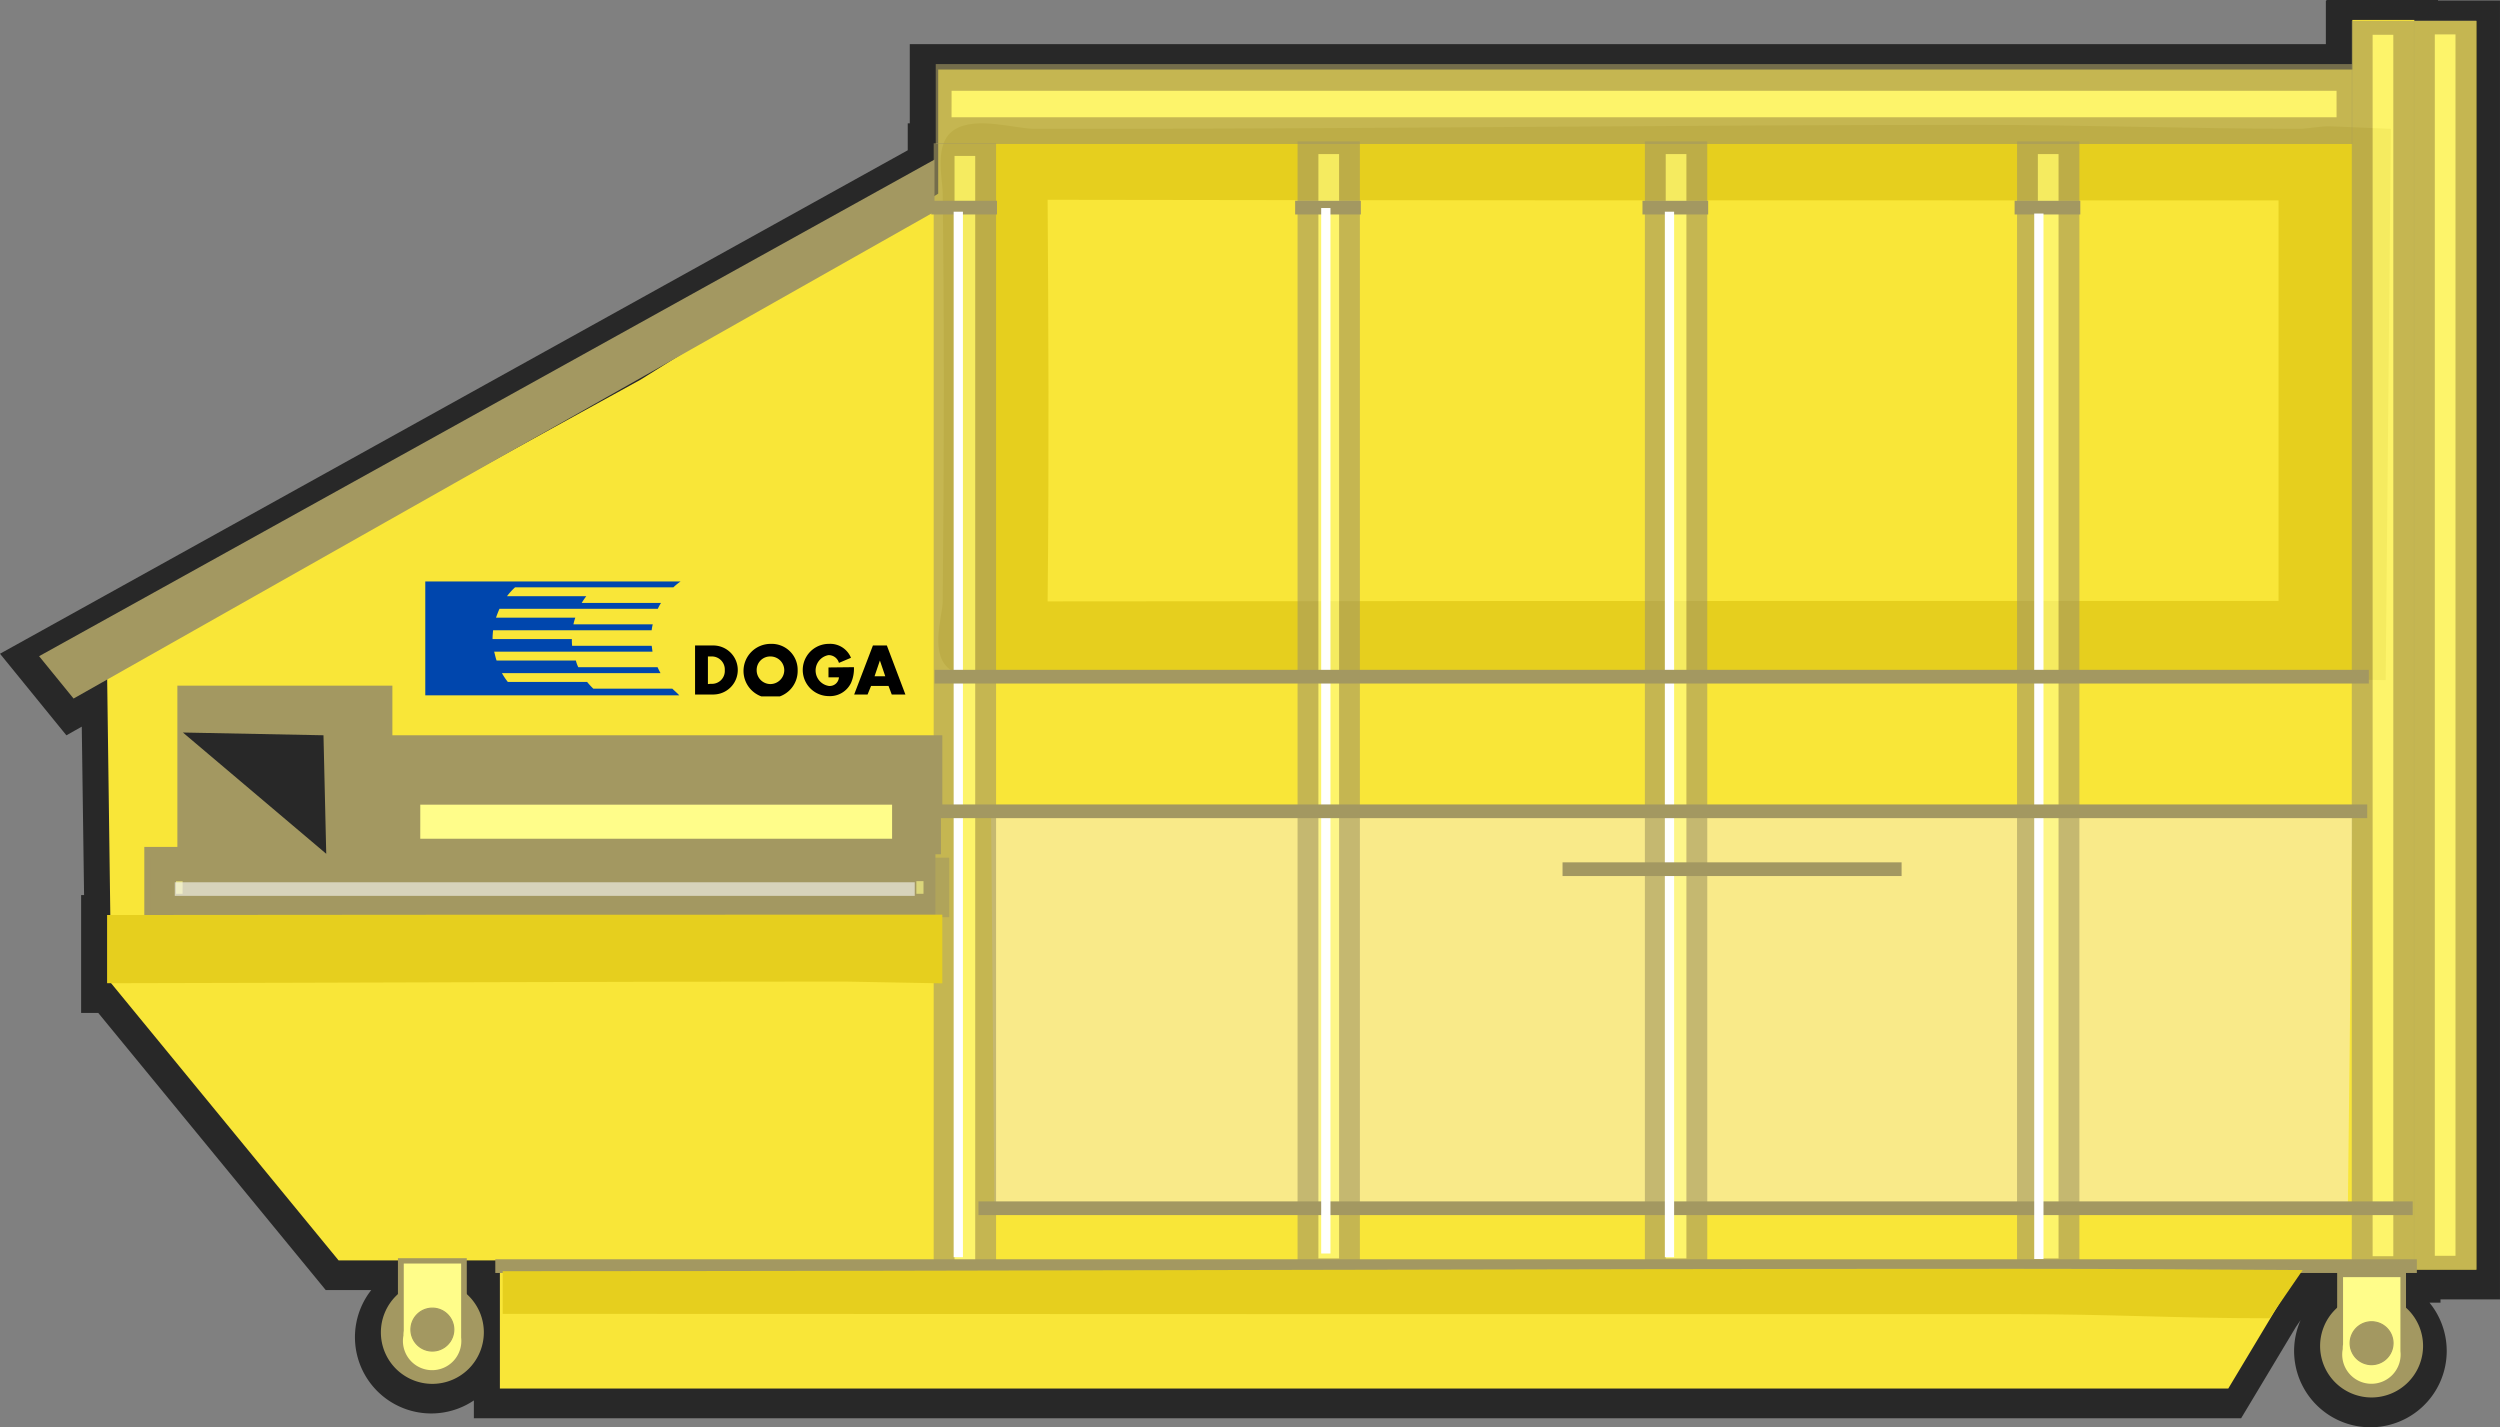 <?xml version="1.0" encoding="UTF-8"?>
<svg xmlns="http://www.w3.org/2000/svg" xmlns:xlink="http://www.w3.org/1999/xlink" id="Gruppe_1343" data-name="Gruppe 1343" width="202.214" height="115.434" viewBox="0 0 202.214 115.434">
  <rect x="0" y="0" width="202.214" height="115.434" fill="#808080" stroke="none"/>
  <defs>
    <clipPath id="clip-path">
      <rect id="Rechteck_3349" data-name="Rechteck 3349" width="202.214" height="115.434" fill="none"></rect>
    </clipPath>
    <clipPath id="clip-path-2">
      <rect id="Rechteck_3347" data-name="Rechteck 3347" width="202.213" height="115.434" fill="none"></rect>
    </clipPath>
    <clipPath id="clip-path-3">
      <rect id="Rechteck_3314" data-name="Rechteck 3314" width="114.578" height="6.463" fill="none"></rect>
    </clipPath>
    <clipPath id="clip-path-4">
      <rect id="Rechteck_3316" data-name="Rechteck 3316" width="5.045" height="101.045" fill="none"></rect>
    </clipPath>
    <clipPath id="clip-path-6">
      <rect id="Rechteck_3320" data-name="Rechteck 3320" width="5.045" height="91.362" fill="none"></rect>
    </clipPath>
    <clipPath id="clip-path-8">
      <rect id="Rechteck_3324" data-name="Rechteck 3324" width="5.046" height="91.362" fill="none"></rect>
    </clipPath>
    <clipPath id="clip-path-10">
      <rect id="Rechteck_3344" data-name="Rechteck 3344" width="64.621" height="4.816" fill="none"></rect>
    </clipPath>
    <clipPath id="clip-path-11">
      <rect id="Rechteck_3346" data-name="Rechteck 3346" width="59.852" height="1.104" fill="none"></rect>
    </clipPath>
    <clipPath id="clip-path-12">
      <rect id="Rechteck_3348" data-name="Rechteck 3348" width="38.831" height="9.34" fill="none"></rect>
    </clipPath>
  </defs>
  <g id="Gruppe_1342" data-name="Gruppe 1342" clip-path="url(#clip-path)">
    <g id="Gruppe_1339" data-name="Gruppe 1339">
      <g id="Gruppe_1338" data-name="Gruppe 1338" clip-path="url(#clip-path-2)">
        <path id="Pfad_1865" data-name="Pfad 1865" d="M200.612,120.236a5.167,5.167,0,0,1-3.788-8.681v-1.388h-1.419l-1.666,2.428-4.153,6.922H48.216v-2.939a5.167,5.167,0,1,1-8.247-6.123v-1.306H35.7L17.3,86.732l-.855,0V79.209h.247l-.218-16.338-1.981,1.12-4.079-5.013L83.3,18.551V16.784h.165V10.379H198.006v-3.5h.042v-.07h7.023v.042h5.017V109.9h-4.812v.265H204.4v1.4a5.16,5.16,0,0,1-3.788,8.672M47.545,110.465a5.194,5.194,0,0,1,.672.905v-1.2h-.372v-1.018h-.3Z" transform="translate(-8.878 -5.806)" fill="#282828"></path>
        <path id="Pfad_1866" data-name="Pfad 1866" d="M195.19,2.007v.042h5.017V103.093h-4.812v.265h-.876v2.819a4.159,4.159,0,1,1-5.569-.009v-2.81H186l-1.982,2.889-3.877,6.461H40.341v-9.35H39.97V102.34H37.663v2.737a4.159,4.159,0,1,1-5.569-.009V102.34H27.3L8.9,79.933v-.011H8.569V74.405H8.83L8.576,55.358,5.857,56.9,3.069,53.469,75.43,13.336V11.982h.165V5.577H190.131v-3.5h.042v-.07ZM42.788,36.015,51.712,31.1l2.244-1.4L42.788,36.015M197.2,0h-9.03V.07h-.042v3.5H73.588V9.976h-.165v2.179L2.1,51.714,0,52.877l1.513,1.859L4.3,58.162,5.37,59.476l1.244-.7L6.8,72.4H6.562v9.531l1.385,0,17.8,21.684.6.733h3.682a6.169,6.169,0,0,0,8.3,8.926v1.441H181.276l.585-.974,3.845-6.409.384-.559a6.172,6.172,0,1,0,10.435-1.387v-.021h.876V105.1h4.812V.042H197.2Z" fill="#282828"></path>
        <path id="Pfad_1867" data-name="Pfad 1867" d="M245.4,11.033v-.084h-5.017v4.013H126V25l-24.08,15.05L58.775,63.792l.334,25.083L77.5,111.283H90.547v10.368h139.8l6.221-10.368h3.813v.669H245.4v.084h5.017v-101Z" transform="translate(-50.113 -9.336)" fill="#f9e638"></path>
        <path id="Pfad_1868" data-name="Pfad 1868" d="M522.752,112.308c-1.868,0-4.946.745-6.741-.378s-.766-4.243-.7-5.449c.126-11.89.126-23.45,0-33.2,0-1.087-.764-4.047.978-5.1,1.742-1.087,4.9-.054,6.452-.054,25.418.036,51.361-.319,76.4-.319,8.564,0,17.327.319,25.891.319.7,0,1.816-.236,2.529-.2.325,0,.577.036.966.036l3.925.166-.42,44.595-29.249-.473c-25.87,0-52.316.118-78.637.154-.084.035-1.33-.095-1.393-.095M523.8,73.871c.063,9.586.126,20.873,0,32.48,26.258-.036,52.9-.036,78.711-.036h20.853v-32.4H599.224c-24.768,0-50.322,0-75.426-.047" transform="translate(-439.063 -57.708)" fill="#e6cf1e"></path>
        <path id="Pfad_1869" data-name="Pfad 1869" d="M653.676,475.635H544.2l-.268-31.607,110.105-.65Z" transform="translate(-463.767 -378.035)" fill="#f9ea89"></path>
        <g id="Gruppe_1313" data-name="Gruppe 1313" transform="translate(75.688 5.184)" opacity="0.61" style="isolation: isolate">
          <g id="Gruppe_1312" data-name="Gruppe 1312">
            <g id="Gruppe_1311" data-name="Gruppe 1311" clip-path="url(#clip-path-3)">
              <rect id="Rechteck_3313" data-name="Rechteck 3313" width="113.297" height="4.303" transform="translate(0.636 1.088)" fill="#fffd8a"></rect>
              <path id="Pfad_1870" data-name="Pfad 1870" d="M628.153,41.638H513.575V35.175H628.153Zm-113.3-2.16H626.881V37.335H514.857Z" transform="translate(-513.575 -35.175)" fill="#a39861"></path>
            </g>
          </g>
        </g>
        <g id="Gruppe_1316" data-name="Gruppe 1316" transform="translate(190.225 1.683)" opacity="0.61" style="isolation: isolate">
          <g id="Gruppe_1315" data-name="Gruppe 1315">
            <g id="Gruppe_1314" data-name="Gruppe 1314" clip-path="url(#clip-path-4)">
              <rect id="Rechteck_3315" data-name="Rechteck 3315" width="3.359" height="99.914" transform="translate(0.836 0.561)" fill="#fffd8a"></rect>
              <path id="Pfad_1871" data-name="Pfad 1871" d="M1290.757,112.467V11.422h5.045V112.467Zm1.686-1.122h1.673V12.552h-1.673Z" transform="translate(-1290.757 -11.422)" fill="#a39861"></path>
            </g>
          </g>
        </g>
        <g id="Gruppe_1319" data-name="Gruppe 1319" transform="translate(195.255 1.655)" opacity="0.61" style="isolation: isolate">
          <g id="Gruppe_1318" data-name="Gruppe 1318">
            <g id="Gruppe_1317" data-name="Gruppe 1317" clip-path="url(#clip-path-4)">
              <rect id="Rechteck_3317" data-name="Rechteck 3317" width="3.359" height="99.914" transform="translate(0.836 0.561)" fill="#fffd8a"></rect>
              <path id="Pfad_1872" data-name="Pfad 1872" d="M1324.887,112.277V11.233h5.045V112.277Zm1.686-1.122h1.673V12.363h-1.673Z" transform="translate(-1324.887 -11.233)" fill="#a39861"></path>
            </g>
          </g>
        </g>
        <g id="Gruppe_1322" data-name="Gruppe 1322" transform="translate(75.522 11.589)" opacity="0.61" style="isolation: isolate">
          <g id="Gruppe_1321" data-name="Gruppe 1321">
            <g id="Gruppe_1320" data-name="Gruppe 1320" clip-path="url(#clip-path-6)">
              <rect id="Rechteck_3319" data-name="Rechteck 3319" width="3.359" height="90.34" transform="translate(0.837 0.507)" fill="#fffd8a"></rect>
              <path id="Pfad_1873" data-name="Pfad 1873" d="M512.453,170V78.638H517.5V170Zm1.686-1.014h1.673V79.66h-1.673Z" transform="translate(-512.453 -78.638)" fill="#a39861"></path>
            </g>
          </g>
        </g>
        <g id="Gruppe_1325" data-name="Gruppe 1325" transform="translate(104.954 11.438)" opacity="0.61" style="isolation: isolate">
          <g id="Gruppe_1324" data-name="Gruppe 1324">
            <g id="Gruppe_1323" data-name="Gruppe 1323" clip-path="url(#clip-path-6)">
              <rect id="Rechteck_3321" data-name="Rechteck 3321" width="3.359" height="90.34" transform="translate(0.837 0.507)" fill="#fffd8a"></rect>
              <path id="Pfad_1874" data-name="Pfad 1874" d="M712.158,168.974V77.612H717.2v91.362Zm1.686-1.015h1.673V78.634h-1.673Z" transform="translate(-712.158 -77.612)" fill="#a39861"></path>
            </g>
          </g>
        </g>
        <g id="Gruppe_1328" data-name="Gruppe 1328" transform="translate(133.047 11.438)" opacity="0.61" style="isolation: isolate">
          <g id="Gruppe_1327" data-name="Gruppe 1327">
            <g id="Gruppe_1326" data-name="Gruppe 1326" clip-path="url(#clip-path-8)">
              <rect id="Rechteck_3323" data-name="Rechteck 3323" width="3.359" height="90.34" transform="translate(0.837 0.507)" fill="#fffd8a"></rect>
              <path id="Pfad_1875" data-name="Pfad 1875" d="M902.784,168.974V77.612h5.046v91.362Zm1.686-1.015h1.673V78.634H904.47Z" transform="translate(-902.784 -77.612)" fill="#a39861"></path>
            </g>
          </g>
        </g>
        <g id="Gruppe_1331" data-name="Gruppe 1331" transform="translate(163.148 11.438)" opacity="0.61" style="isolation: isolate">
          <g id="Gruppe_1330" data-name="Gruppe 1330">
            <g id="Gruppe_1329" data-name="Gruppe 1329" clip-path="url(#clip-path-6)">
              <rect id="Rechteck_3325" data-name="Rechteck 3325" width="3.359" height="90.34" transform="translate(0.836 0.507)" fill="#fffd8a"></rect>
              <path id="Pfad_1876" data-name="Pfad 1876" d="M1107.028,168.974V77.612h5.045v91.362Zm1.686-1.015h1.673V78.634h-1.673Z" transform="translate(-1107.028 -77.612)" fill="#a39861"></path>
            </g>
          </g>
        </g>
        <rect id="Rechteck_3327" data-name="Rechteck 3327" width="5.314" height="1.108" transform="translate(75.328 16.239)" fill="#a39861"></rect>
        <rect id="Rechteck_3328" data-name="Rechteck 3328" width="5.314" height="1.108" transform="translate(104.759 16.239)" fill="#a39861"></rect>
        <rect id="Rechteck_3329" data-name="Rechteck 3329" width="5.314" height="1.108" transform="translate(132.853 16.239)" fill="#a39861"></rect>
        <rect id="Rechteck_3330" data-name="Rechteck 3330" width="5.314" height="1.108" transform="translate(162.953 16.239)" fill="#a39861"></rect>
        <rect id="Rechteck_3331" data-name="Rechteck 3331" width="155.425" height="1.108" transform="translate(40.063 101.857)" fill="#a39861"></rect>
        <rect id="Rechteck_3332" data-name="Rechteck 3332" width="116.008" height="1.108" transform="translate(79.145 97.175)" fill="#a39861"></rect>
        <path id="Pfad_1877" data-name="Pfad 1877" d="M214.659,704.723a3.913,3.913,0,1,1-3.913,3.913,3.913,3.913,0,0,1,3.913-3.913" transform="translate(-179.687 -600.865)" fill="#a39861"></path>
        <path id="Pfad_1878" data-name="Pfad 1878" d="M213.208,711.349a4.164,4.164,0,1,1,4.164-4.164,4.17,4.17,0,0,1-4.164,4.164m0-7.851a3.687,3.687,0,1,0,3.687,3.687,3.693,3.693,0,0,0-3.687-3.687" transform="translate(-178.236 -599.414)" fill="#a39861"></path>
        <path id="Pfad_1879" data-name="Pfad 1879" d="M219.963,692.09v5.644a2.16,2.16,0,0,0-.025.4,2.855,2.855,0,0,0,2.558,3.06,2.8,2.8,0,0,0,2.559-2.859v-6.221h-5.092Z" transform="translate(-187.525 -590.094)" fill="#fffd8a"></path>
        <path id="Pfad_1880" data-name="Pfad 1880" d="M221.045,700.09a3.079,3.079,0,0,1-2.809-3.286,2.3,2.3,0,0,1,.025-.4v-5.845h5.569v6.7H223.8a2.957,2.957,0,0,1-2.759,2.834m-2.308-9.08v5.418a2.03,2.03,0,0,0-.025.376,2.362,2.362,0,1,0,4.666.176v-5.995h-4.641Z" transform="translate(-186.074 -588.788)" fill="#a39861"></path>
        <path id="Pfad_1881" data-name="Pfad 1881" d="M227.285,718a1.731,1.731,0,1,1-1.731,1.731A1.731,1.731,0,0,1,227.285,718" transform="translate(-192.313 -612.185)" fill="#a39861"></path>
        <path id="Pfad_1882" data-name="Pfad 1882" d="M226.995,721.22a1.781,1.781,0,1,1,1.781-1.781,1.788,1.788,0,0,1-1.781,1.781m0-3.462a1.681,1.681,0,1,0,1.681,1.681,1.681,1.681,0,0,0-1.681-1.681" transform="translate(-192.023 -611.894)" fill="#a39861"></path>
        <path id="Pfad_1883" data-name="Pfad 1883" d="M1278.992,712.184a3.913,3.913,0,1,1-3.913,3.913,3.913,3.913,0,0,1,3.913-3.913" transform="translate(-1087.165 -607.227)" fill="#a39861"></path>
        <path id="Pfad_1884" data-name="Pfad 1884" d="M1277.541,718.809a4.164,4.164,0,1,1,4.164-4.164,4.17,4.17,0,0,1-4.164,4.164m0-7.851a3.687,3.687,0,1,0,3.687,3.687,3.693,3.693,0,0,0-3.687-3.687" transform="translate(-1085.714 -605.774)" fill="#a39861"></path>
        <path id="Pfad_1885" data-name="Pfad 1885" d="M1284.3,699.551v5.644a2.162,2.162,0,0,0-.025.4,2.855,2.855,0,0,0,2.558,3.06,2.8,2.8,0,0,0,2.559-2.859v-6.221H1284.3Z" transform="translate(-1095.003 -596.455)" fill="#fffd8a"></path>
        <path id="Pfad_1886" data-name="Pfad 1886" d="M1285.378,707.551a3.079,3.079,0,0,1-2.81-3.286,2.289,2.289,0,0,1,.025-.4v-5.845h5.569v6.7h-.025a2.957,2.957,0,0,1-2.759,2.834m-2.308-9.08v5.418a2.043,2.043,0,0,0-.025.376,2.362,2.362,0,1,0,4.666.176v-5.995h-4.641Z" transform="translate(-1093.551 -595.149)" fill="#a39861"></path>
        <path id="Pfad_1887" data-name="Pfad 1887" d="M1291.618,725.459a1.731,1.731,0,1,1-1.731,1.731,1.731,1.731,0,0,1,1.731-1.731" transform="translate(-1099.791 -618.545)" fill="#a39861"></path>
        <path id="Pfad_1888" data-name="Pfad 1888" d="M1291.328,728.681a1.781,1.781,0,1,1,1.781-1.781,1.788,1.788,0,0,1-1.781,1.781m0-3.462a1.681,1.681,0,1,0,1.681,1.681,1.681,1.681,0,0,0-1.681-1.681" transform="translate(-1099.501 -618.255)" fill="#a39861"></path>
        <rect id="Rechteck_3333" data-name="Rechteck 3333" width="0.75" height="84.564" transform="translate(77.137 17.124)" fill="#fff"></rect>
        <rect id="Rechteck_3334" data-name="Rechteck 3334" width="0.75" height="84.564" transform="translate(106.865 16.826)" fill="#fff"></rect>
        <rect id="Rechteck_3335" data-name="Rechteck 3335" width="0.75" height="84.564" transform="translate(134.662 17.124)" fill="#fff"></rect>
        <rect id="Rechteck_3336" data-name="Rechteck 3336" width="0.75" height="84.564" transform="translate(164.539 17.272)" fill="#fff"></rect>
        <rect id="Rechteck_3337" data-name="Rechteck 3337" width="116.008" height="1.108" transform="translate(75.596 54.18)" fill="#a39861"></rect>
        <rect id="Rechteck_3338" data-name="Rechteck 3338" width="116.008" height="1.108" transform="translate(75.466 65.068)" fill="#a39861"></rect>
        <rect id="Rechteck_3339" data-name="Rechteck 3339" width="27.425" height="1.108" transform="translate(126.387 69.751)" fill="#a39861"></rect>
        <rect id="Rechteck_3340" data-name="Rechteck 3340" width="17.391" height="13.712" transform="translate(14.347 55.459)" fill="#a39861"></rect>
        <rect id="Rechteck_3341" data-name="Rechteck 3341" width="45.485" height="5.686" transform="translate(30.735 59.473)" fill="#a39861"></rect>
        <rect id="Rechteck_3342" data-name="Rechteck 3342" width="63.991" height="5.686" transform="translate(11.672 68.503)" fill="#a39861"></rect>
        <path id="Pfad_1889" data-name="Pfad 1889" d="M100.38,402.037l11.594,9.81-.223-9.587Z" transform="translate(-85.586 -342.787)" fill="#282828"></path>
        <path id="Pfad_1890" data-name="Pfad 1890" d="M21.456,127.746l2.788,3.426L93.882,91.8V87.577Z" transform="translate(-18.294 -74.67)" fill="#a39861"></path>
        <rect id="Rechteck_3343" data-name="Rechteck 3343" width="42.114" height="4.013" transform="translate(32.02 64.456)" fill="#fffd8a"></rect>
        <path id="Pfad_1891" data-name="Pfad 1891" d="M249.926,438.376H203.862v-5.268h46.064Zm-42.114-1.254h38.163v-2.759H207.813Z" transform="translate(-173.818 -369.279)" fill="#a39861"></path>
        <g id="Gruppe_1334" data-name="Gruppe 1334" transform="translate(12.157 69.372)" opacity="0.61" style="isolation: isolate">
          <g id="Gruppe_1333" data-name="Gruppe 1333">
            <g id="Gruppe_1332" data-name="Gruppe 1332" clip-path="url(#clip-path-10)">
              <path id="Pfad_1892" data-name="Pfad 1892" d="M152.056,480.109H89.544v-2.927h62.541v2.927Zm-59.884-1.023h57.256v-.867H92.172Z" transform="translate(-88.504 -476.23)" fill="#fffd8a"></path>
              <path id="Pfad_1893" data-name="Pfad 1893" d="M147.11,470.723v4.816H82.49v-4.816Zm-2.079,1.9h-.578v1.023h.578Zm-59.927,0h-.534v1.023H85.1Z" transform="translate(-82.49 -470.723)" fill="#a39861"></path>
            </g>
          </g>
        </g>
        <g id="Gruppe_1337" data-name="Gruppe 1337" transform="translate(14.138 71.36)" opacity="0.57">
          <g id="Gruppe_1336" data-name="Gruppe 1336">
            <g id="Gruppe_1335" data-name="Gruppe 1335" clip-path="url(#clip-path-11)">
              <rect id="Rechteck_3345" data-name="Rechteck 3345" width="59.852" height="1.104" transform="translate(0)" fill="#fff"></rect>
            </g>
          </g>
        </g>
        <path id="Pfad_1894" data-name="Pfad 1894" d="M418.8,700.386l2.676-3.9c-7.781-.05-15.565-.1-23.256-.1-40.1,0-81.528.182-122.339.192v3.45c40.845.024,82.265.024,122.485.024,7.707,0,12.733.334,20.435.334" transform="translate(-235.221 -593.757)" fill="#e6cf1e"></path>
        <path id="Pfad_1895" data-name="Pfad 1895" d="M126.333,502.023h-8.09c-19.5,0-39.6,0-59.468.027v5.517c19.991-.038,40.047-.134,59.687-.134l7.871.145Z" transform="translate(-50.113 -428.038)" fill="#e6cf1e"></path>
      </g>
    </g>
    <g id="Gruppe_1341" data-name="Gruppe 1341" transform="translate(34.399 46.988)">
      <g id="Gruppe_1340" data-name="Gruppe 1340" clip-path="url(#clip-path-12)">
        <path id="Pfad_1896" data-name="Pfad 1896" d="M253.388,327.8H247a5.927,5.927,0,0,1-.5-.542h-6.414a5.115,5.115,0,0,1-.477-.715h12.828a4.891,4.891,0,0,1-.238-.477h-6.414a2.717,2.717,0,0,1-.195-.542h-6.414c-.087-.238-.13-.477-.195-.715h12.807c-.022-.152-.043-.325-.065-.477h-6.436a4.532,4.532,0,0,1-.022-.542h-6.414v-.043c0-.217.022-.455.043-.672H251.72a3.686,3.686,0,0,1,.087-.477h-6.414a3.959,3.959,0,0,1,.152-.542H239.13c.087-.238.173-.477.282-.715h12.807a3.354,3.354,0,0,1,.26-.477h-6.414a4.768,4.768,0,0,1,.368-.542h-6.414a5.1,5.1,0,0,1,.65-.715h12.807a4.307,4.307,0,0,1,.585-.477H233.409v9.21h20.543c-.195-.217-.39-.368-.563-.542" transform="translate(-233.409 -319.086)" fill="#0046ad" fill-rule="evenodd"></path>
        <path id="Pfad_1897" data-name="Pfad 1897" d="M381.476,354.271h1.517a1.983,1.983,0,0,1,0,3.965h-1.517Zm1.278,3.1a1.041,1.041,0,0,0,1.127-1.105,1.052,1.052,0,0,0-1.127-1.105h-.238v2.232Z" transform="translate(-359.655 -349.049)"></path>
        <path id="Pfad_1898" data-name="Pfad 1898" d="M412.467,355.512a2.19,2.19,0,1,1-2.189-2.124,2.1,2.1,0,0,1,2.189,2.124m-3.315,0a1.115,1.115,0,0,0,1.105,1.127,1.129,1.129,0,0,0,1.127-1.105,1.115,1.115,0,0,0-1.105-1.127,1.088,1.088,0,0,0-1.127,1.105" transform="translate(-382.347 -348.296)"></path>
        <path id="Pfad_1899" data-name="Pfad 1899" d="M444.6,355.274a2.852,2.852,0,0,1-.238,1.278,1.889,1.889,0,0,1-1.8,1.062,2.113,2.113,0,1,1,.022-4.226,1.815,1.815,0,0,1,1.777,1.127l-.975.412a.862.862,0,0,0-.845-.628,1.264,1.264,0,0,0,.022,2.492.745.745,0,0,0,.823-.694h-.845v-.8Z" transform="translate(-409.928 -348.297)"></path>
        <path id="Pfad_1900" data-name="Pfad 1900" d="M470.18,357.543l-.282.694h-1.084l1.517-3.966h1.127l1.5,3.966h-1.105l-.26-.694Zm.715-2.058-.433,1.278h.867Z" transform="translate(-434.123 -349.049)"></path>
      </g>
    </g>
  </g>
</svg>
